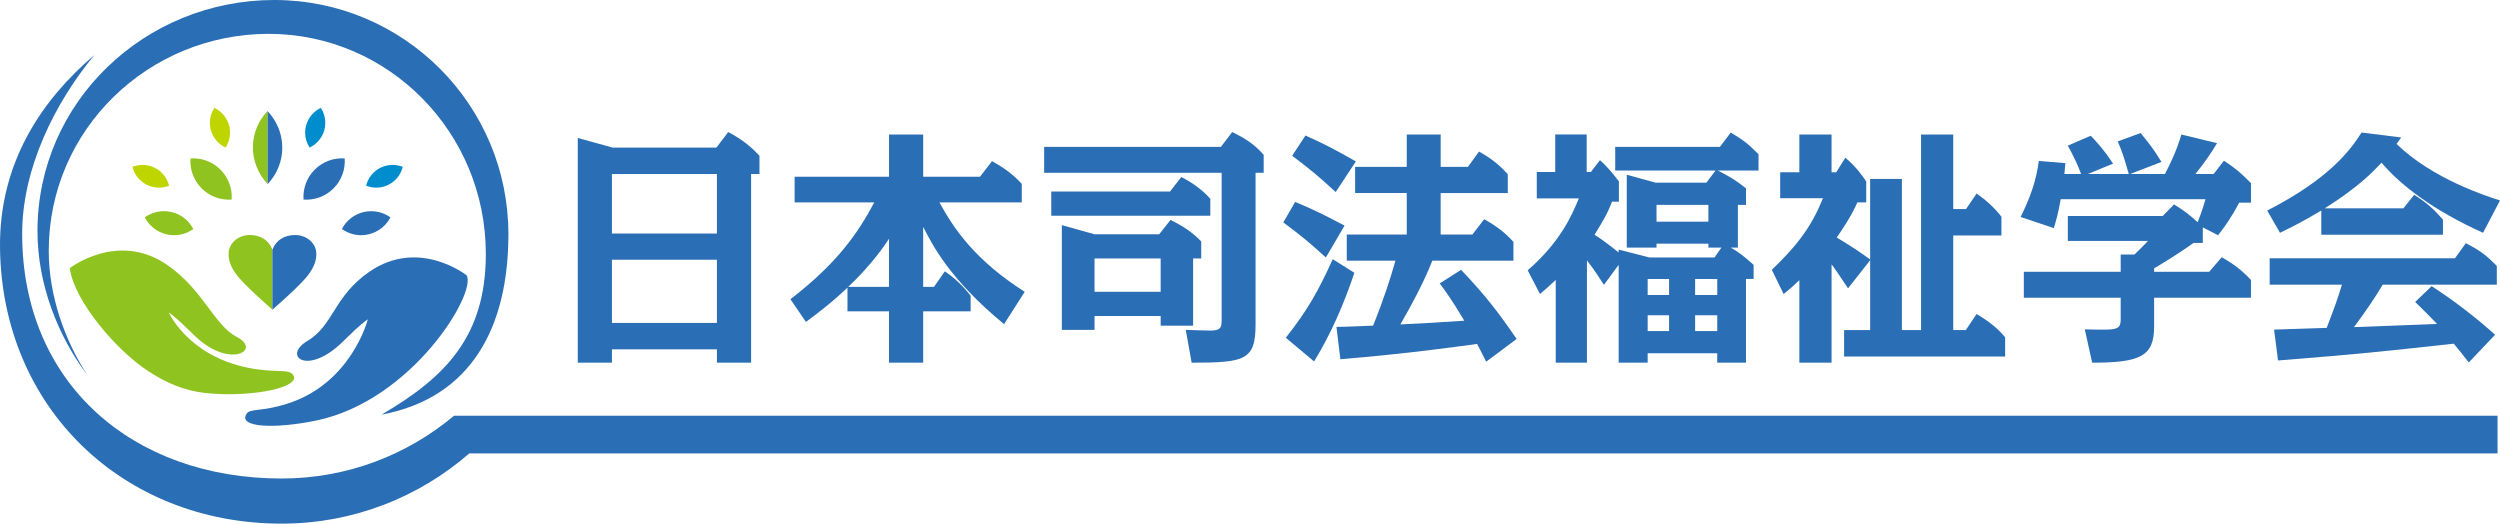 <?xml version="1.0" encoding="utf-8"?>
<!-- Generator: Adobe Illustrator 18.1.1, SVG Export Plug-In . SVG Version: 6.00 Build 0)  -->
<svg version="1.1" xmlns="http://www.w3.org/2000/svg" xmlns:xlink="http://www.w3.org/1999/xlink" x="0px" y="0px" width="251px"
	 height="52.572px" viewBox="0 0 251 52.572" style="enable-background:new 0 0 251 52.572;" xml:space="preserve">
<g id="bg">
</g>
<g id="レイヤー_1">
	<g>
		<g>
			<path style="fill:#2A6EB5;" d="M50.753,41.74h-5.17c-4.691,3.935-10.725,6.303-17.31,6.303c-14.941,0-26.048-9.541-26.048-24.576
				c0-6.621,3.343-13.22,7.247-17.939C4.211,10.009-0.103,16.33,0.002,24.898c0.196,16.037,12.335,27.675,28.272,27.675
				c7.205,0,13.791-2.66,18.847-7.054h203.633V41.74H50.753z"/>
		</g>
	</g>
	<path style="fill:#2A6EB5;" d="M27.537,0C14.555,0,3.763,10.218,3.763,23.2c0,5.324,2.042,10.539,5.026,14.48
		C6.5,34.186,4.895,29.69,4.895,25.183c0-12.2,10.032-21.784,22.075-21.784s21.807,9.89,21.807,22.09
		c0,8.195-3.936,12.33-10.478,16.143c9.062-1.699,12.744-8.833,12.744-18.125C51.043,10.524,40.519,0,27.537,0z"/>
	<g>
		<path style="fill:#2A6EB5;" d="M61.439,35.075v1.339h-3.431V13.852l3.505,0.967h10.416l1.185-1.562
			c1.209,0.645,2.147,1.314,3.135,2.38v1.835h-0.839v18.942h-3.431v-1.339H61.439z M61.439,17.472v5.975h10.539v-5.975H61.439z
			 M61.439,26.075v6.347h10.539v-6.347H61.439z"/>
		<path style="fill:#2A6EB5;" d="M100.808,32.546c-5.479-4.512-7.207-7.983-8.12-9.769v6.025h1.086l1.086-1.562
			c0.987,0.669,1.876,1.512,2.592,2.454v1.562h-4.764v5.157h-3.431v-5.157h-4.171v-2.38c-1.654,1.587-3.307,2.802-4.171,3.446
			l-1.555-2.281c4.64-3.57,6.763-6.595,8.416-9.719h-7.996v-2.579h9.478v-4.239h3.431v4.239h5.701l1.209-1.562
			c0.988,0.545,2.049,1.24,2.987,2.281v1.86h-8.268c1.505,2.752,3.653,5.851,8.564,8.975L100.808,32.546z M89.257,23.967
			c-0.913,1.438-2.542,3.397-4.097,4.835h4.097V23.967z"/>
		<path style="fill:#2A6EB5;" d="M126.058,32.595c0,3.57-1.086,3.818-6.417,3.818l-0.592-3.298c0.395,0.025,2.122,0.075,2.493,0.075
			c1.111,0,1.111-0.397,1.111-1.215V17.348h-17.82v-2.603h17.746l1.135-1.488c1.407,0.694,2.196,1.215,3.159,2.281v1.81h-0.815
			V32.595z M117.469,19.232l1.135-1.463c1.135,0.595,2.049,1.24,2.912,2.182v1.711h-15.969v-2.43H117.469z M119.789,25.951v6.744
			h-3.258v-0.967h-6.639v1.388h-3.283V22.604l3.283,0.917h6.491l1.136-1.438c1.258,0.62,2.172,1.215,3.085,2.157v1.711H119.789z
			 M109.891,25.951v3.347h6.639v-3.347H109.891z"/>
		<path style="fill:#2A6EB5;" d="M133.117,25.852c-1.901-1.711-2.197-1.959-4.27-3.521l1.185-2.058
			c2.073,0.868,2.838,1.265,4.961,2.38L133.117,25.852z M135.98,27.389c-1.036,3.099-2.345,6.124-4.047,8.901l-2.838-2.38
			c2.271-2.876,3.282-4.76,4.714-7.884L135.98,27.389z M134.105,19.281c-2.073-1.884-2.295-2.058-4.369-3.645l1.333-2.033
			c2.271,1.041,2.863,1.364,5.06,2.603L134.105,19.281z M147.383,16.753l1.111-1.537c1.234,0.694,2.048,1.339,2.887,2.281v1.884
			h-6.738v4.165h3.184l1.185-1.537c1.209,0.67,2.098,1.339,2.937,2.281v1.884h-8.145c-0.888,2.256-2.172,4.611-3.208,6.397
			c1.777-0.074,4.615-0.248,6.417-0.372c-1.111-1.884-1.9-3-2.468-3.744l2.147-1.364c2.419,2.529,3.801,4.339,5.578,6.942
			l-3.06,2.281c-0.568-1.141-0.716-1.413-0.913-1.785c-2.369,0.322-6.886,0.967-13.723,1.537l-0.395-3.248
			c0.592,0,1.407-0.025,3.678-0.124c1.111-2.752,1.752-4.785,2.246-6.521h-4.887v-2.628h6.022v-4.165h-5.183v-2.628h5.183v-3.248
			h3.406v3.248H147.383z"/>
		<path style="fill:#2A6EB5;" d="M162.514,25.058l3.085,0.793h6.54l0.691-0.992h-1.308v-0.397h-5.208v0.397h-2.986v-7.314
			l2.887,0.793h5.109l0.913-1.215h-10.07v-2.38h10.515l1.086-1.438c1.333,0.818,1.703,1.091,2.789,2.182v1.636h-4.073
			c1.136,0.595,1.753,0.942,2.814,1.785v1.661h-0.815v4.289h-0.716c0.765,0.446,1.308,0.843,2.295,1.735v1.413h-0.765v8.405h-2.887
			v-0.942h-6.985v0.942h-2.912v-9.818l-1.481,2.008c-0.938-1.463-1.185-1.785-1.703-2.454v10.264h-3.135v-8.306
			c-0.593,0.57-0.938,0.868-1.58,1.413l-1.234-2.38c3.282-2.851,4.418-5.479,5.134-7.215h-4.221v-2.653h1.851v-3.768h3.159v3.768
			h0.42l0.913-1.19c0.667,0.595,1.136,1.141,1.901,2.132v2.033h-0.691c-0.518,1.339-0.938,1.984-1.752,3.322
			c1.012,0.645,2.049,1.488,2.419,1.785V25.058z M165.426,28.009v1.611h2.148v-1.611H165.426z M165.426,31.653v1.587h2.148v-1.587
			H165.426z M166.315,20.571v1.686h5.208v-1.686H166.315z M172.412,29.62v-1.611h-2.222v1.611H172.412z M172.412,33.24v-1.587
			h-2.222v1.587H172.412z"/>
		<path style="fill:#2A6EB5;" d="M187.764,17.967h3.184v15.173h1.925V13.505h3.233v7.487h1.284l1.061-1.562
			c0.963,0.669,1.802,1.438,2.493,2.33v1.884h-4.838v9.496h1.259l1.086-1.612c1.209,0.719,2.073,1.389,2.863,2.331v1.934h-16.166
			v-2.653h2.616v-7.016l-2.221,2.826c-0.963-1.463-1.432-2.132-1.654-2.405v9.868h-3.233v-8.281
			c-0.617,0.595-0.938,0.868-1.58,1.389l-1.185-2.43c2.69-2.579,4.048-4.487,5.134-7.19h-4.295v-2.603h1.925v-3.793h3.233v3.793
			h0.469l0.913-1.463c1.036,0.843,1.752,1.86,2.098,2.38v2.107h-0.889c-0.642,1.488-1.727,3.025-2.073,3.521
			c1.629,0.992,2.147,1.339,3.356,2.206V17.967z"/>
		<path style="fill:#2A6EB5;" d="M216.273,27.29h5.529l1.258-1.463c1.259,0.719,1.999,1.289,2.937,2.281v1.785h-9.724v2.901
			c0,2.975-1.382,3.62-6.22,3.62l-0.74-3.347c0.617,0.025,1.456,0.025,2.123,0.025c1.456,0,1.481-0.397,1.481-1.165v-2.033h-9.724
			V27.29h9.724v-1.735h1.382c0.444-0.422,1.062-1.041,1.358-1.364h-8.046v-2.504h9.527l1.135-1.165
			c1.185,0.744,1.506,1.016,2.369,1.785c0.42-0.992,0.691-1.984,0.79-2.306h-14.537c-0.271,1.537-0.494,2.256-0.691,2.901
			l-3.332-1.116c0.988-2.008,1.555-3.62,1.827-5.628l2.665,0.223c-0.049,0.546-0.074,0.744-0.099,1.091h1.678
			c-0.271-0.769-0.79-1.86-1.333-2.851l2.296-0.992c0.42,0.422,1.308,1.364,2.246,2.802l-2.542,1.041h4.122
			c-0.518-1.785-0.617-2.108-1.111-3.273l2.295-0.843c0.962,1.165,1.259,1.562,2.098,2.901l-3.159,1.215h3.505
			c1.111-2.132,1.481-3.397,1.654-3.967l3.579,0.868c-0.593,0.992-1.209,1.884-2.172,3.099h1.826l1.037-1.339
			c1.259,0.843,1.654,1.19,2.715,2.256v1.959h-1.185c-0.839,1.587-1.481,2.454-2.123,3.273l-1.53-0.793v1.562h-0.938
			c-1.382,1.017-3.406,2.231-3.949,2.554V27.29z"/>
		<path style="fill:#2A6EB5;" d="M241.3,20.918l1.086-1.364c1.234,0.793,1.925,1.389,2.888,2.504v1.512h-12.218v-2.43
			c-1.95,1.165-3.036,1.686-4.146,2.231l-1.284-2.231c6.294-3.223,8.342-6.074,9.478-7.834l3.974,0.496
			c-0.247,0.372-0.321,0.446-0.469,0.645c3.604,3.52,9.132,5.281,10.391,5.677l-1.703,3.248c-4.961-2.231-8.293-4.785-10.193-7.041
			c-0.79,0.843-2.271,2.43-5.701,4.587H241.3z M244.138,28.728c2.147,1.388,4.517,3.198,6.368,4.884l-2.641,2.777
			c-0.222-0.297-1.284-1.636-1.505-1.884c-7.478,0.818-9.478,1.041-17.647,1.686l-0.395-3.099c3.233-0.099,4.591-0.149,5.282-0.173
			c0.79-2.058,1.086-2.876,1.53-4.339h-7.256v-2.653h18.609l1.086-1.512c1.481,0.768,2.049,1.215,3.11,2.281v1.884h-11.452
			c-0.765,1.289-1.678,2.628-2.888,4.264c2.148-0.074,6.343-0.248,8.342-0.322c-0.938-0.967-1.16-1.19-2.196-2.206L244.138,28.728z"
			/>
	</g>
	<g>
		<path style="fill:#8FC31F;" d="M26.858,11.145c-0.879,0.939-1.427,2.157-1.466,3.502c-0.043,1.462,0.522,2.81,1.481,3.835v-7.32
			C26.868,11.157,26.863,11.151,26.858,11.145z"/>
		<path style="fill:#2A6EB5;" d="M28.34,14.653c-0.045-1.337-0.592-2.551-1.467-3.491v7.32c0,0.001,0.001,0.001,0.002,0.002
			C27.829,17.463,28.389,16.117,28.34,14.653z"/>
	</g>
	<g>
		<path style="fill:#8FC31F;" d="M22.134,17.031c-0.825-0.825-1.93-1.199-3.009-1.124c-0.075,1.079,0.298,2.184,1.124,3.009
			c0.825,0.825,1.93,1.199,3.009,1.123C23.333,18.961,22.959,17.856,22.134,17.031z"/>
		<path style="fill:#2A6EB5;" d="M31.599,17.031c0.825-0.825,1.93-1.199,3.009-1.124c0.075,1.079-0.298,2.184-1.124,3.009
			c-0.825,0.825-1.93,1.199-3.009,1.123C30.4,18.961,30.774,17.856,31.599,17.031z"/>
	</g>
	<g>
		<path style="fill:#8FC31F;" d="M16.704,23.521c0.974,0.234,1.95,0.012,2.706-0.528c-0.429-0.823-1.198-1.464-2.172-1.698
			c-0.974-0.234-1.95-0.012-2.706,0.528C14.961,22.647,15.73,23.288,16.704,23.521z"/>
		<path style="fill:#2A6EB5;" d="M37.029,23.521c-0.974,0.234-1.95,0.012-2.706-0.528c0.429-0.823,1.198-1.464,2.172-1.698
			c0.974-0.234,1.95-0.012,2.706,0.528C38.772,22.647,38.003,23.288,37.029,23.521z"/>
	</g>
	<g>
		<path style="fill:#BFD500;" d="M15.567,16.859c-0.735-0.377-1.56-0.39-2.271-0.105c0.183,0.744,0.674,1.407,1.409,1.785
			c0.735,0.377,1.56,0.39,2.271,0.105C16.793,17.899,16.302,17.236,15.567,16.859z"/>
		<path style="fill:#008DCD;" d="M38.166,16.859c-0.735,0.377-1.226,1.041-1.409,1.785c0.711,0.285,1.536,0.272,2.271-0.105
			c0.735-0.377,1.226-1.041,1.409-1.785C39.726,16.469,38.901,16.482,38.166,16.859z"/>
	</g>
	<g>
		<path style="fill:#BFD500;" d="M22.993,12.567c-0.224-0.795-0.778-1.408-1.471-1.735c-0.42,0.641-0.571,1.453-0.346,2.248
			c0.225,0.795,0.778,1.408,1.471,1.735C23.067,14.174,23.218,13.362,22.993,12.567z"/>
		<path style="fill:#008DCD;" d="M32.211,10.832c-0.693,0.327-1.246,0.94-1.471,1.735c-0.224,0.795-0.073,1.607,0.346,2.248
			c0.693-0.326,1.246-0.94,1.471-1.735C32.782,12.285,32.63,11.474,32.211,10.832z"/>
	</g>
	<g>
		<g>
			<path style="fill:#2A6EB5;" d="M46.85,27.643c0,0-4.782-3.791-9.759-0.365c-3.592,2.472-3.596,5.389-6.223,6.949
				c-2.505,1.488-0.123,3.46,3.27,0.341c0.682-0.627,1.11-1.082,1.453-1.397c1.069-0.982,1.336-1.106,1.336-1.106
				s-1.623,6.433-8.106,8.473c-2.628,0.827-3.689,0.449-4.06,1.002c-0.911,1.358,2.713,1.556,6.947,0.691
				C41.353,40.261,47.896,29.417,46.85,27.643z"/>
		</g>
	</g>
	<g>
		<path style="fill:#8FC31F;" d="M7.003,26.927c0,0,4.805-3.756,9.782-0.331c3.592,2.472,4.739,6.069,6.959,7.216
			c2.589,1.337-0.613,3.194-4.006,0.074c-0.682-0.627-1.11-1.082-1.453-1.397c-1.069-0.982-1.336-1.106-1.336-1.106
			s1.91,4.305,7.926,5.534c2.886,0.59,4.162,0.035,4.585,0.776c0.682,1.194-3.953,2.162-8.284,1.815
			c-1.725-0.138-3.609-0.506-6.291-2.245C11.739,35.223,7.463,30.279,7.003,26.927z"/>
	</g>
	<g>
		<path style="fill:#8FC31F;" d="M25.09,23.596c-1.185,0-2.14,0.839-2.14,1.893c0,1.25,0.801,2.173,1.624,3.022
			c0.79,0.811,2.359,2.229,2.765,2.574h0.008v-6.032C26.994,24.116,26.141,23.596,25.09,23.596z"/>
		<path style="fill:#2A6EB5;" d="M29.622,23.596c-1.01,0-1.899,0.476-2.261,1.464H27.35c-0.001-0.002-0.002-0.005-0.003-0.007v6.032
			h0.014c0.406-0.345,1.986-1.763,2.776-2.574c0.823-0.849,1.624-1.772,1.624-3.022C31.762,24.436,30.807,23.596,29.622,23.596z"/>
	</g>
</g>
</svg>
